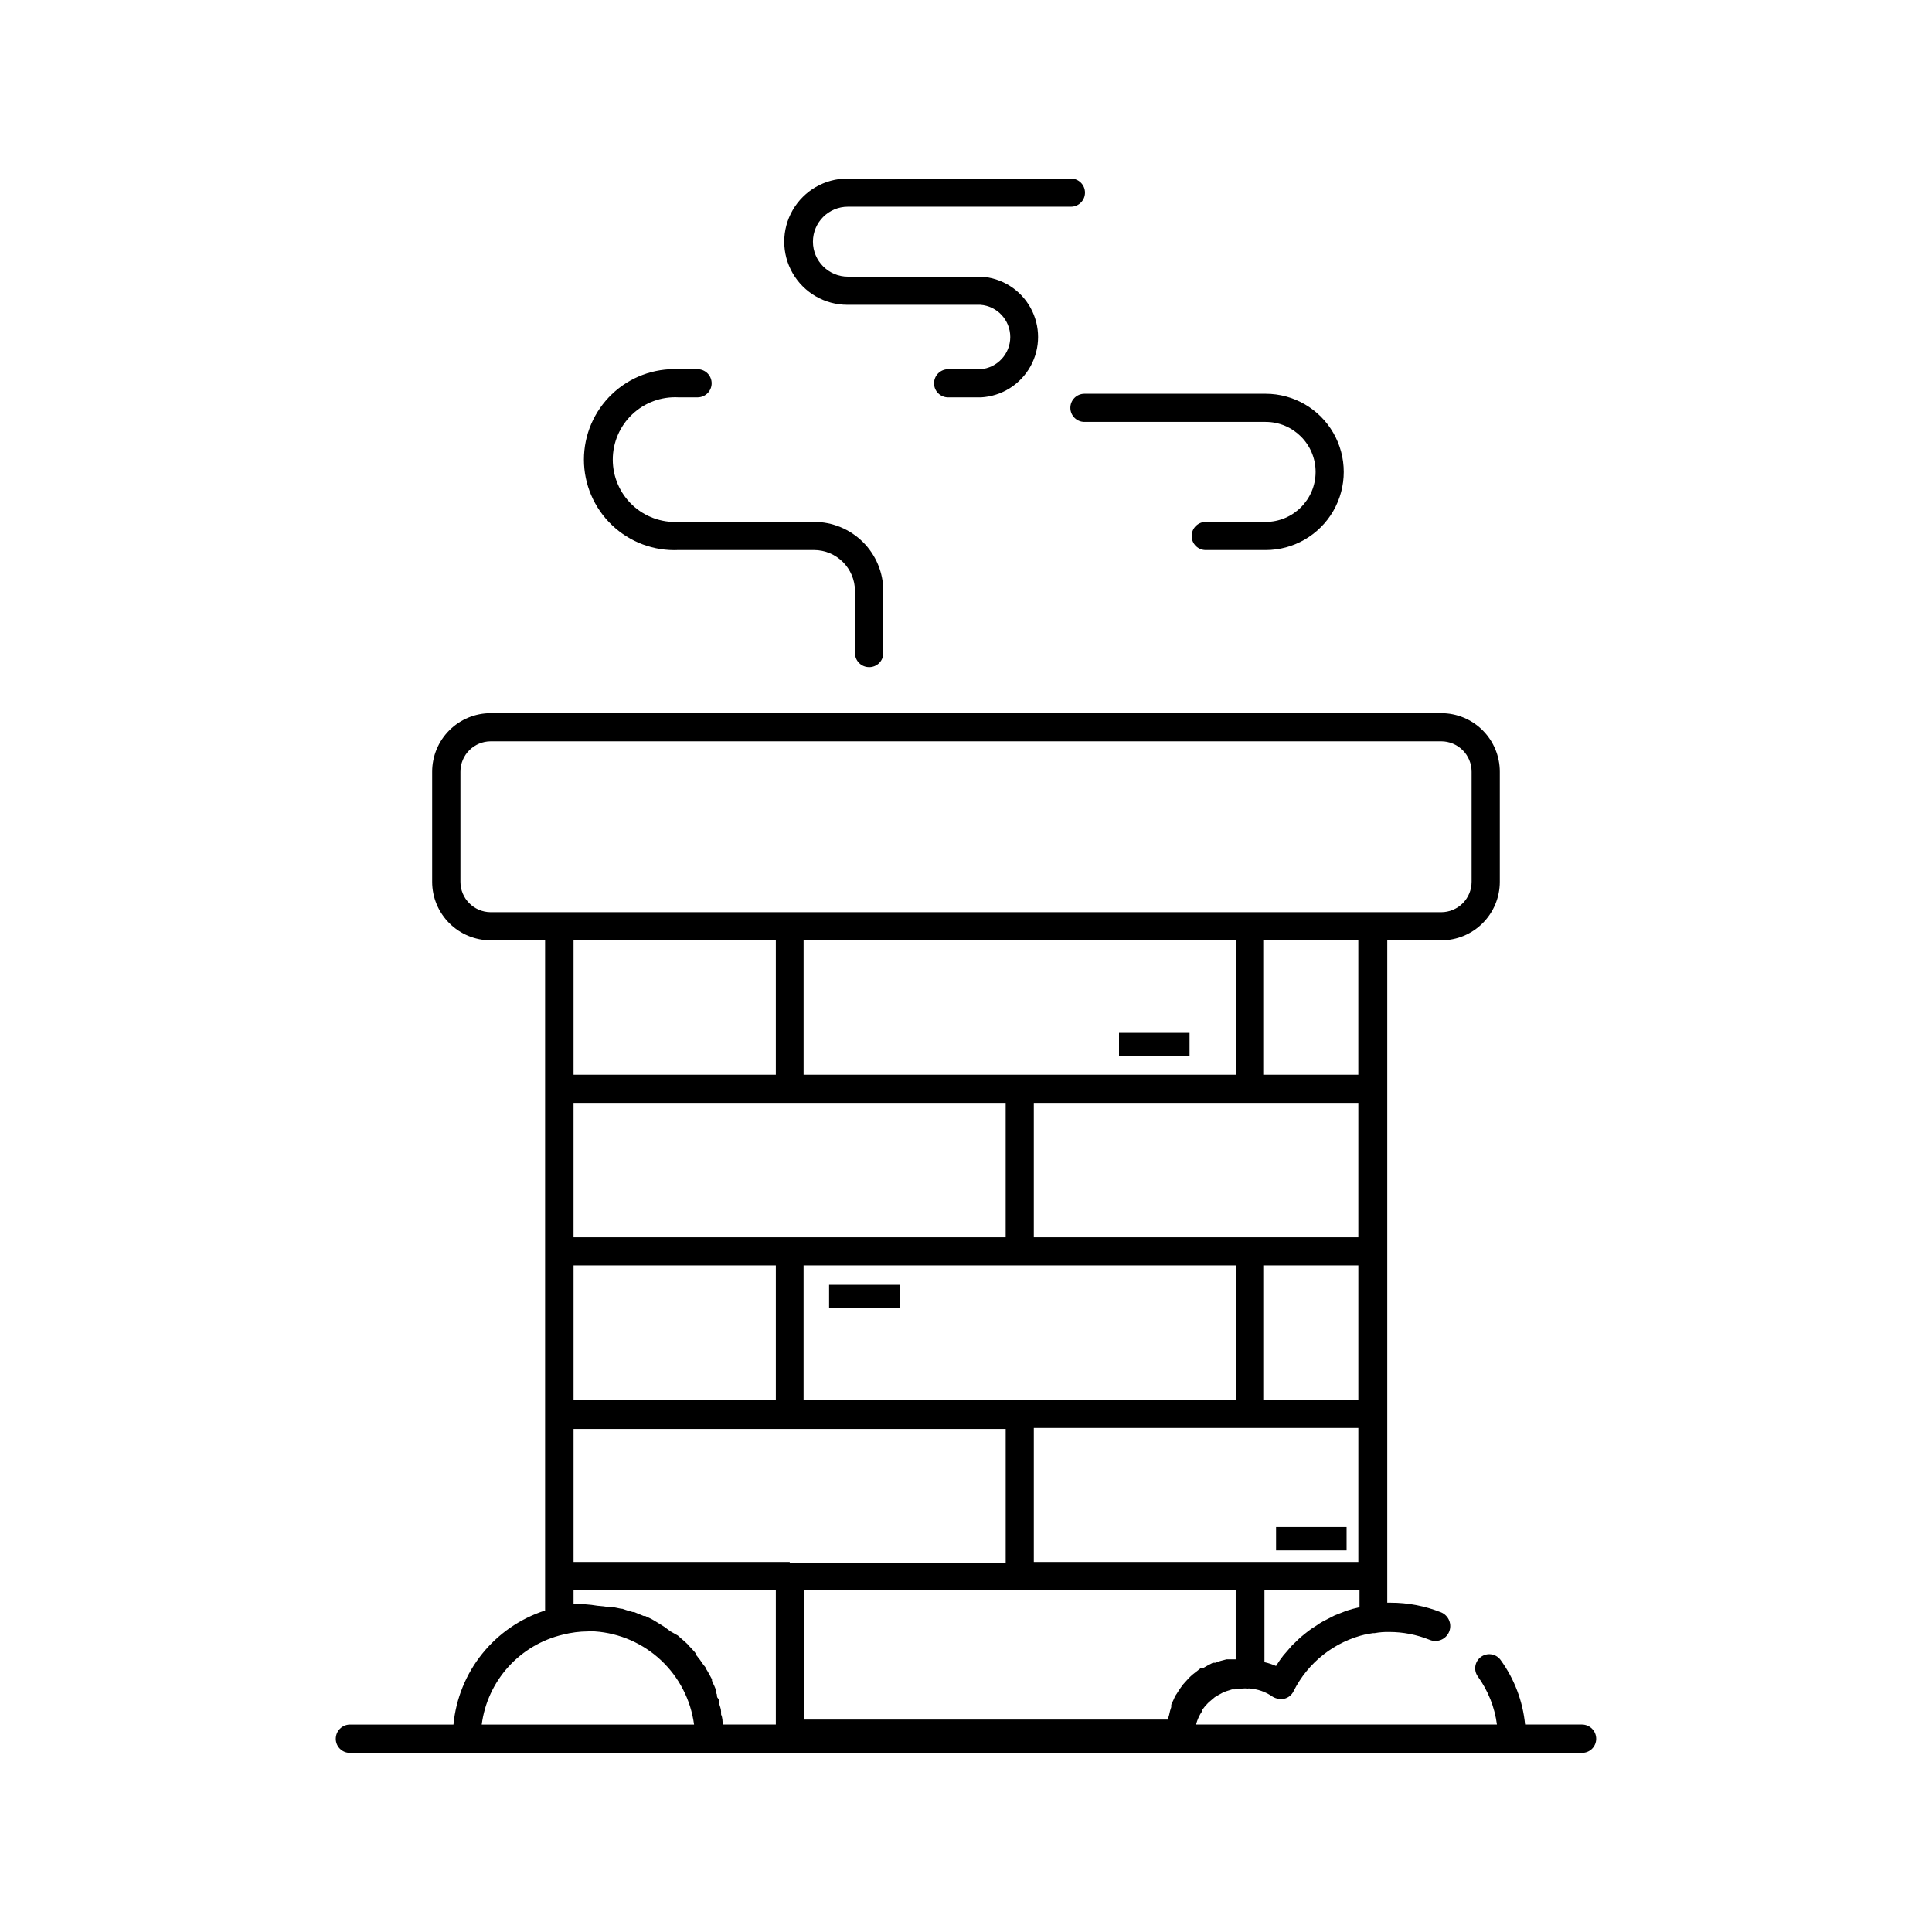 <?xml version="1.0" encoding="UTF-8"?>
<!-- Uploaded to: ICON Repo, www.iconrepo.com, Generator: ICON Repo Mixer Tools -->
<svg fill="#000000" width="800px" height="800px" version="1.1" viewBox="144 144 512 512" xmlns="http://www.w3.org/2000/svg">
 <g>
  <path d="m440.55 417.73h18.691v6.195h-18.691z"/>
  <path d="m363.72 484.49h18.691v6.195h-18.691z"/>
  <path d="m482.17 548.67h18.691v6.195h-18.691z"/>
  <path d="m232.98 604.8c0 2.059 1.672 3.727 3.731 3.727h54.664c0.285 0.027 0.57 0.027 0.855 0h215.48c0.301 0.027 0.602 0.027 0.906 0h54.66c0.992 0 1.938-0.391 2.637-1.09 0.699-0.699 1.094-1.648 1.094-2.637 0-2.066-1.66-3.75-3.731-3.777h-15.113c-0.602-6.188-2.844-12.102-6.5-17.129-1.223-1.656-3.559-2.008-5.211-0.781-1.656 1.223-2.008 3.559-0.781 5.215 2.703 3.75 4.434 8.109 5.035 12.695h-79.75l0.301-0.957 0.301-0.754v-0.004c0.277-0.637 0.613-1.242 1.008-1.812v-0.301c0.465-0.668 0.988-1.293 1.562-1.867l0.504-0.453 1.309-1.109 0.754-0.453 1.359-0.754 0.855-0.352 1.613-0.504h0.762c0.828-0.164 1.672-0.246 2.516-0.254h0.305c0.281 0.055 0.574 0.055 0.855 0 2.281 0.129 4.481 0.898 6.348 2.219 0.418 0.25 0.879 0.418 1.359 0.504h0.758c0.316 0.051 0.641 0.051 0.957 0 1.059-0.266 1.941-0.984 2.418-1.965 3.828-7.668 10.891-13.211 19.246-15.117l1.863-0.301h0.402c1.266-0.227 2.547-0.328 3.832-0.301 3.656-0.004 7.285 0.699 10.68 2.062 2.004 0.863 4.324-0.059 5.188-2.062s-0.062-4.328-2.066-5.191c-4.277-1.707-8.844-2.578-13.449-2.57h-0.855v-175.53h14.305c4.117 0 8.062-1.633 10.973-4.543s4.547-6.856 4.547-10.973v-29.172c0-4.113-1.637-8.062-4.547-10.973s-6.856-4.543-10.973-4.543h-251.9c-4.117 0-8.062 1.633-10.973 4.543-2.91 2.91-4.547 6.859-4.547 10.973v29.172c0 4.117 1.637 8.062 4.547 10.973 2.91 2.91 6.856 4.543 10.973 4.543h14.41v177.6-0.004c-6.559 2.117-12.355 6.106-16.672 11.477-4.316 5.375-6.961 11.895-7.613 18.754h-27.457c-2.066 0.027-3.731 1.711-3.731 3.777zm238.55-211.6v35.621h-114.57v-35.621zm30.883 177.19-1.512 0.453-1.812 0.707-1.41 0.555-1.762 0.906-1.359 0.707-0.004-0.004c-0.574 0.316-1.133 0.672-1.66 1.059l-1.258 0.805c-0.555 0.352-1.059 0.805-1.613 1.211l-1.109 0.906c-0.555 0.453-1.059 0.957-1.562 1.461l-0.957 0.906-1.562 1.812v0.004c-0.25 0.254-0.484 0.523-0.707 0.805-0.711 0.898-1.367 1.844-1.965 2.82-0.988-0.434-2.016-0.77-3.07-1.008v-19.043h25.191v4.484zm-149.23-134.11h57.332v35.621l-114.52-0.004v-35.617zm150.79 78.645h-25.191v-35.57h25.191zm0 43.023h-86v-35.516h86zm-150.69 0h-57.285v-35.266h114.52v35.57h-57.23zm60.961-78.594h57.281v35.57h-114.57v-35.57zm-64.641 35.57h-53.605v-35.57h53.605zm7.508 50.383 114.36-0.004v18.438h-2.418l-1.715 0.453 0.004 0.004c-0.414 0.129-0.816 0.281-1.211 0.453h-0.707l-1.359 0.707-1.309 0.754h-0.602l-1.008 0.805-1.16 0.906-0.707 0.656-0.754 0.805-0.957 1.059-0.707 0.957-0.707 1.059c-0.164 0.297-0.352 0.586-0.555 0.859-0.246 0.438-0.465 0.891-0.652 1.359-0.207 0.395-0.391 0.797-0.555 1.207v0.605c-0.238 0.676-0.422 1.363-0.555 2.066l-0.301 1.008c0.004 0.082 0.004 0.168 0 0.25h-96.531zm146.86-93.41h-86v-35.617h86zm-154.37-43.074h-53.605v-35.621h53.605zm-53.605 140.31v-3.68h53.605v35.57h-14.105c0-0.855 0-1.762-0.402-2.672 0.02-0.117 0.02-0.234 0-0.352-0.023-0.133-0.023-0.27 0-0.402 0-0.754-0.352-1.512-0.555-2.215v-0.004c0.004-0.117 0.004-0.234 0-0.352 0-0.352 0-0.707-0.352-1.059-0.352-0.352 0-0.855-0.402-1.258v-0.754l-0.504-1.211h-0.004c-0.137-0.262-0.254-0.531-0.352-0.809-0.105-0.172-0.188-0.359-0.25-0.555v-0.352l-0.656-1.211v0.004c-0.137-0.211-0.254-0.43-0.352-0.656l-0.301-0.504-0.301-0.453c0-0.402-0.504-0.754-0.754-1.16l-0.301-0.453h-0.008c-0.102-0.18-0.219-0.348-0.352-0.504-0.105-0.188-0.242-0.359-0.406-0.504-0.254-0.391-0.543-0.762-0.855-1.109v-0.301l-0.402-0.504-0.504-0.555-1.008-1.059c-0.141-0.207-0.309-0.395-0.504-0.555l-0.656-0.605-1.059-0.906-0.605-0.555-1.961-1.105-1.16-0.855-0.555-0.402-0.957-0.605-1.16-0.707-0.504-0.301h0.004c-0.359-0.223-0.73-0.422-1.109-0.605l-1.258-0.605h-0.402l-1.359-0.555-1.211-0.504h-0.352l-1.562-0.453-1.211-0.402h-0.25l-1.965-0.402h-1.059c-1.102-0.191-2.211-0.324-3.328-0.402-2.078-0.359-4.188-0.496-6.297-0.402zm207.97-140.31h-25.191v-35.621h25.191zm-237.95-51.137v-29.172c0-4.449 3.609-8.059 8.062-8.059h251.85c2.141 0 4.191 0.848 5.703 2.359 1.512 1.512 2.359 3.562 2.359 5.699v29.172c0 2.137-0.848 4.188-2.359 5.699-1.512 1.512-3.562 2.363-5.703 2.363h-251.9c-4.434-0.027-8.012-3.629-8.012-8.062zm27.156 199.51c2.176-0.551 4.406-0.84 6.648-0.855 0.605-0.047 1.211-0.047 1.816 0 6.555 0.453 12.754 3.156 17.547 7.656s7.883 10.516 8.75 17.031h-56.273c0.738-5.688 3.191-11.016 7.035-15.273 3.844-4.258 8.895-7.242 14.477-8.559z"/>
  <path d="m368.56 198.78h59.246c2.059 0 3.727-1.668 3.727-3.731 0-2.059-1.668-3.727-3.727-3.727h-59.246c-5.977 0-11.5 3.188-14.488 8.363-2.988 5.176-2.988 11.551 0 16.727 2.988 5.176 8.512 8.363 14.488 8.363h35.266c4.461 0.344 7.906 4.062 7.906 8.539s-3.445 8.195-7.906 8.539h-8.566c-2.059 0-3.727 1.672-3.727 3.731 0 2.059 1.668 3.727 3.727 3.727h8.719c5.5-0.309 10.457-3.422 13.121-8.246 2.668-4.824 2.668-10.676 0-15.5-2.664-4.82-7.621-7.938-13.121-8.246h-35.27c-5.117 0-9.27-4.148-9.27-9.27s4.152-9.27 9.27-9.27z"/>
  <path d="m374.36 320.8c0.988 0 1.938-0.395 2.637-1.094 0.699-0.699 1.09-1.648 1.09-2.637v-16.422c0-4.875-1.938-9.547-5.387-12.988-3.453-3.438-8.129-5.363-13-5.352h-35.871c-4.535 0.25-8.973-1.375-12.273-4.496-3.297-3.121-5.164-7.461-5.164-12.004 0-4.539 1.867-8.883 5.164-12.004 3.301-3.121 7.738-4.746 12.273-4.496h5.039-0.004c2.059 0 3.731-1.668 3.731-3.727 0-2.059-1.672-3.731-3.731-3.731h-5.039 0.004c-6.547-0.301-12.93 2.09-17.664 6.617-4.738 4.523-7.418 10.789-7.418 17.34 0 6.551 2.68 12.816 7.418 17.34 4.734 4.527 11.117 6.918 17.664 6.617h35.871c6.008 0 10.879 4.871 10.879 10.883v16.426-0.004c0 1 0.402 1.953 1.113 2.656 0.707 0.699 1.668 1.086 2.668 1.074z"/>
  <path d="m479.4 282.31h-15.871c-2.059 0-3.727 1.668-3.727 3.727 0 2.062 1.668 3.731 3.727 3.731h15.871c7.398 0 14.234-3.949 17.934-10.355s3.699-14.297 0-20.703c-3.699-6.41-10.535-10.355-17.934-10.355h-48.012c-2.059 0-3.731 1.668-3.731 3.727 0 2.062 1.672 3.731 3.731 3.731h48.012c7.316 0 13.25 5.934 13.25 13.25s-5.934 13.25-13.25 13.25z"/>
 </g>
</svg>
